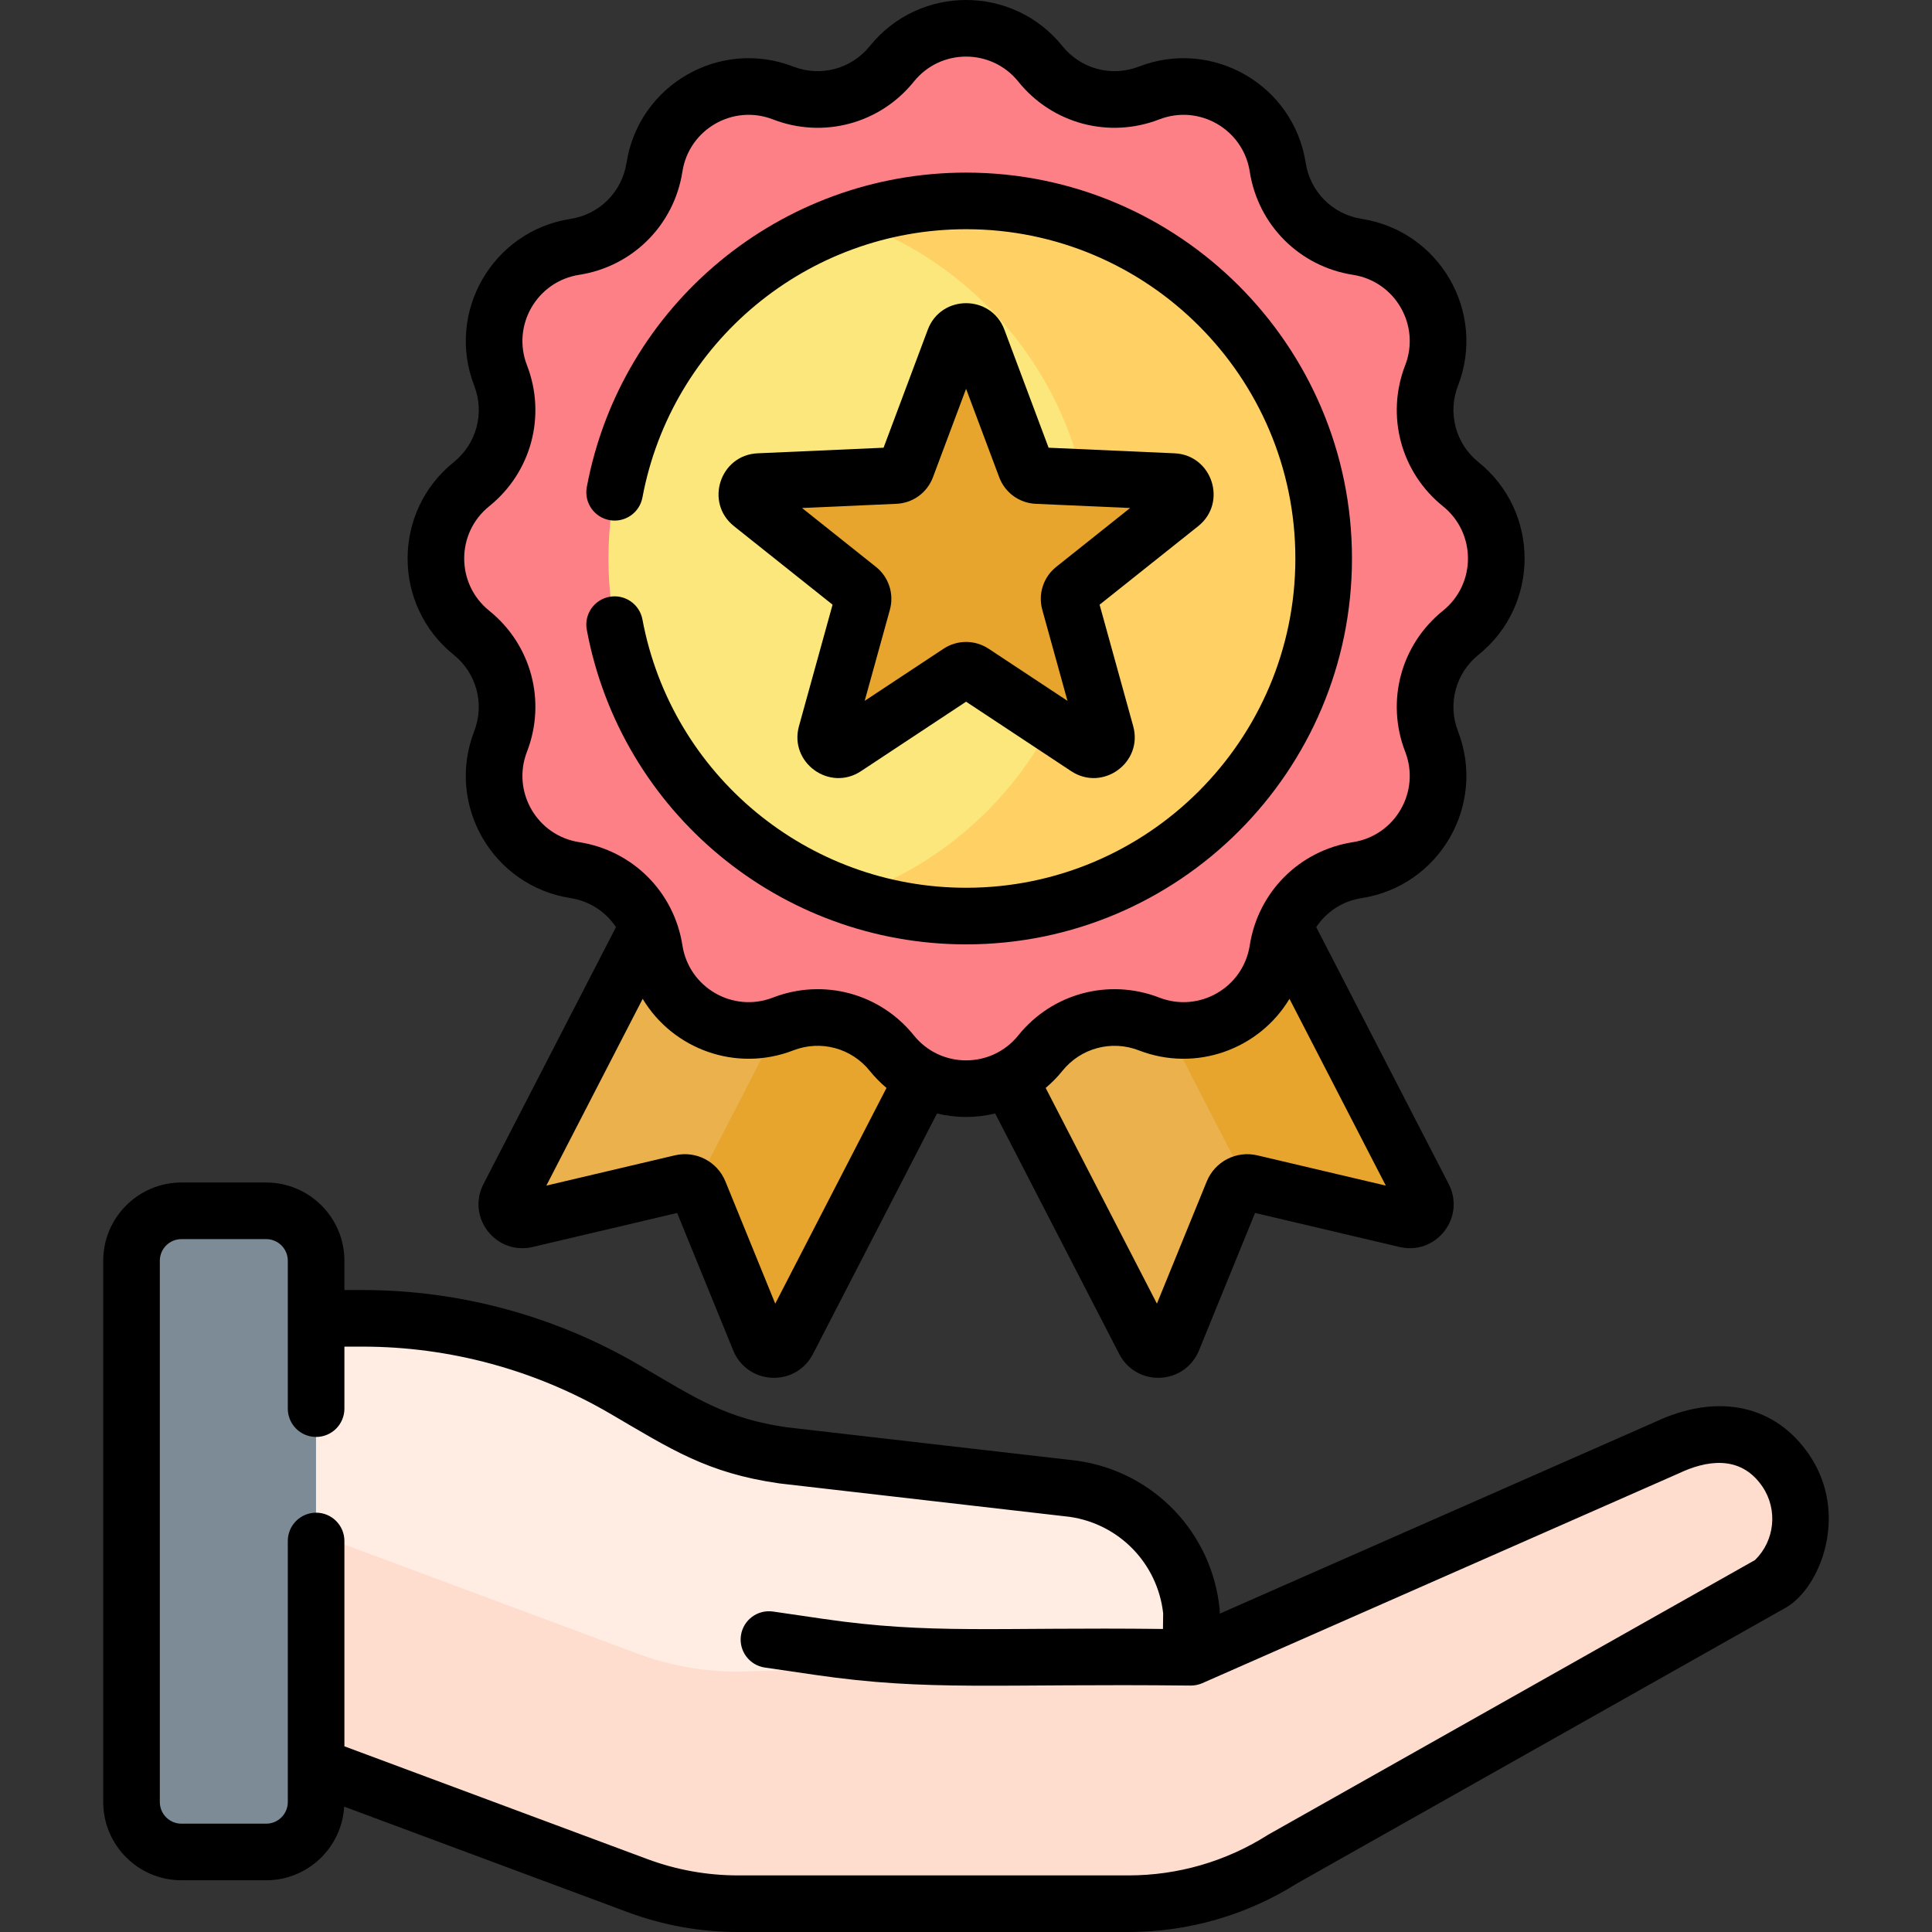 <svg id="Capa_1" enable-background="new 0 0 512 512" height="512" viewBox="0 0 512 512" width="512" xmlns="http://www.w3.org/2000/svg"><rect x="0" y="0" width="512" height="512" fill="#333333" stroke="none"/><g><g><g><g><g><g><g><path d="m139.4 323.167 41.098-9.68c1.987-.468 4.019.58 4.79 2.47l15.942 39.097c1.337 3.278 5.902 3.481 7.524.335l94.087-182.437-73.99-38.158-94.086 182.436c-1.623 3.147 1.189 6.748 4.635 5.937z" fill="#eab14d"/></g><path d="m266.864 154.397-82.578 160.122c.42.396.772.874 1.003 1.438l15.942 39.097c1.337 3.278 5.902 3.481 7.524.335l94.087-182.437z" fill="#e7a52e"/><g><path d="m372.6 323.167-41.098-9.68c-1.987-.468-4.019.58-4.79 2.47l-15.942 39.097c-1.337 3.278-5.902 3.481-7.524.335l-94.087-182.437 73.99-38.158 94.087 182.437c1.622 3.146-1.19 6.747-4.636 5.936z" fill="#eab14d"/></g><path d="m377.236 317.23-94.087-182.437-35.476 18.296 82.674 160.307c.381-.019.768-.001 1.155.09l41.098 9.68c3.446.812 6.258-2.789 4.636-5.936z" fill="#e7a52e"/></g><g><path d="m275.684 16.924c6.899 8.57 18.549 11.692 28.809 7.719 15.042-5.825 31.617 3.745 34.094 19.684 1.689 10.871 10.218 19.4 21.09 21.09 15.94 2.477 25.509 19.052 19.684 34.094-3.973 10.259-.851 21.91 7.719 28.809 12.566 10.115 12.566 29.254 0 39.368-8.57 6.899-11.692 18.549-7.719 28.809 5.825 15.042-3.745 31.617-19.684 34.094-10.871 1.689-19.4 10.218-21.09 21.09-2.477 15.94-19.052 25.509-34.094 19.684-10.259-3.973-21.91-.851-28.809 7.719-10.115 12.566-29.254 12.566-39.368 0-6.899-8.57-18.549-11.692-28.809-7.719-15.042 5.825-31.617-3.745-34.094-19.684-1.689-10.871-10.218-19.4-21.09-21.09-15.94-2.477-25.509-19.052-19.684-34.094 3.973-10.259.851-21.91-7.719-28.809-12.566-10.115-12.566-29.254 0-39.368 8.57-6.899 11.692-18.549 7.719-28.809-5.825-15.042 3.745-31.617 19.684-34.094 10.871-1.689 19.4-10.218 21.09-21.09 2.477-15.94 19.052-25.509 34.094-19.684 10.259 3.973 21.91.851 28.809-7.719 10.114-12.565 29.254-12.565 39.368 0z" fill="#fc8086"/><circle cx="256" cy="148.005" fill="#fbe77b" r="94.762"/><path d="m256 53.242c-10.754 0-21.087 1.794-30.722 5.095 37.256 12.762 64.04 48.085 64.04 89.667s-26.784 76.906-64.04 89.667c9.635 3.301 19.969 5.095 30.722 5.095 52.336 0 94.762-42.427 94.762-94.762s-42.426-94.762-94.762-94.762z" fill="#ffd064"/></g></g><path d="m257.843 178.181 30.149 19.928c2.578 1.704 5.889-.702 5.065-3.68l-9.636-34.832c-.357-1.291.091-2.671 1.139-3.506l28.27-22.515c2.417-1.925 1.152-5.817-1.935-5.954l-36.105-1.599c-1.339-.059-2.512-.912-2.982-2.167l-12.678-33.843c-1.084-2.893-5.177-2.893-6.26 0l-12.678 33.844c-.47 1.255-1.644 2.108-2.982 2.167l-36.105 1.599c-3.087.137-4.351 4.029-1.935 5.954l28.27 22.515c1.048.835 1.496 2.215 1.139 3.506l-9.636 34.832c-.824 2.978 2.487 5.384 5.065 3.68l30.149-19.928c1.118-.74 2.568-.74 3.686-.001z" fill="#e7a52e"/></g><g><g><g><g><g><g><g><g><g><g><g><g><g><path d="m68.49 462.324 100.416 37.376c8.528 3.174 17.555 4.8 26.655 4.8h103.487c14.482 0 28.666-4.116 40.899-11.867l129.576-73.104c8.549-7.591 10.133-20.348 3.702-29.8-7.037-10.342-18.678-12.139-31.488-6.082l-126.155 55.547.149-12.007c-1.671-16.8-14.606-30.283-31.322-32.648l-76.824-8.845c-17.722-2.508-26.578-8.446-42.027-17.484-21.092-12.339-45.088-18.842-69.525-18.842h-27.543z" fill="#ffece3"/></g></g></g><path d="m441.738 383.646-120.569 53.088c-1.737 1.562-3.587 2.459-5.586 2.459l-120.022 3.816c-9.1 0-18.127-1.625-26.655-4.8l-100.416-37.376v61.49l100.416 37.377c8.528 3.174 17.555 4.8 26.655 4.8h103.487c14.482 0 28.666-4.116 40.899-11.867l129.576-73.104c8.549-7.591 10.133-20.348 3.702-29.8-7.037-10.342-18.678-12.139-31.487-6.083z" fill="#ffddce"/><path d="m83.748 477.565c0 7.304-5.921 13.225-13.225 13.225h-22.464c-7.304 0-13.225-5.921-13.225-13.225v-143.461c0-7.304 5.921-13.225 13.225-13.225h22.464c7.304 0 13.225 5.921 13.225 13.225z" fill="#7c8b96"/></g></g></g></g></g></g></g></g></g></g></g></g><g><g><g><g><path d="m479.448 385.509c-9.002-13.229-24.248-16.473-40.8-8.688l-115.399 50.812.004-.353c.003-.279-.009-.559-.036-.836-2.019-20.3-17.536-36.474-37.735-39.331-.064-.01-.128-.018-.193-.025l-76.726-8.834c-16.206-2.31-24.183-7.73-39.197-16.518-22.219-12.998-47.57-19.868-73.312-19.868h-4.784v-7.764c0-11.428-9.297-20.726-20.726-20.726h-22.463c-11.428 0-20.725 9.298-20.725 20.726v143.461c0 11.428 9.297 20.726 20.725 20.726h22.464c11.02 0 20.033-8.652 20.664-19.516l75.103 27.955c9.398 3.497 19.247 5.27 29.271 5.27h103.487c15.864 0 31.333-4.47 44.749-12.928l129.412-73.011c9.061-5.117 16.996-24.71 6.217-40.552zm-14.355 27.921-128.809 72.671c-.112.063-.221.129-.33.197-11.047 7.001-23.802 10.702-36.884 10.702h-103.487c-8.232 0-16.321-1.456-24.039-4.329l-80.274-29.879v-54.414c0-4.143-3.358-7.5-7.5-7.5s-7.5 3.357-7.5 7.5v69.188c0 3.157-2.568 5.726-5.726 5.726h-22.463c-3.157 0-5.725-2.568-5.725-5.726v-143.461c0-3.157 2.568-5.726 5.725-5.726h22.464c3.157 0 5.726 2.568 5.726 5.726v39.2c0 4.143 3.358 7.5 7.5 7.5s7.5-3.357 7.5-7.5v-16.437h4.785c23.083 0 45.814 6.16 65.738 17.815 15.918 9.304 25.588 15.722 44.763 18.436.064.01.128.018.193.025l76.723 8.834c13.159 1.902 23.288 12.372 24.777 25.557l-.052 4.158c-44.575-.516-61.532 1.486-90.055-2.678l-13.281-1.939c-4.096-.595-7.907 2.238-8.505 6.337s2.239 7.907 6.338 8.505l13.281 1.939c30.302 4.426 47.779 2.266 99.63 2.836 1.038 0 2.131-.242 3.022-.636l126.155-55.547c.062-.027.123-.056.184-.084 6.794-3.212 16.14-5.209 22.081 3.521 4.16 6.117 3.291 14.363-1.955 19.483z"/><path d="m120.239 173.531c6.052 4.871 8.233 13.013 5.428 20.259-7.563 19.527 4.877 41.004 25.526 44.213 5.054.785 9.352 3.644 12.048 7.69l-35.12 68.1c-2.108 4.089-1.659 8.881 1.172 12.507 2.831 3.624 7.37 5.219 11.849 4.167l38.307-9.022 14.859 36.441c1.737 4.26 5.671 7.033 10.267 7.237.181.008.361.012.54.012 4.38 0 8.303-2.381 10.329-6.309l32.87-63.736c5.092 1.224 10.321 1.226 15.42 0l32.87 63.736c2.025 3.928 5.949 6.309 10.329 6.309.179 0 .359-.004.54-.012 4.595-.204 8.529-2.978 10.267-7.237l14.859-36.441 38.307 9.022c4.479 1.055 9.018-.541 11.849-4.167s3.28-8.418 1.172-12.507l-35.12-68.1c2.696-4.046 6.994-6.905 12.047-7.69 20.692-3.216 33.073-24.726 25.527-44.213-2.806-7.246-.625-15.388 5.428-20.259 16.3-13.121 16.293-37.938 0-51.054-6.052-4.871-8.233-13.013-5.428-20.258 7.561-19.528-4.878-41.004-25.526-44.213-7.678-1.193-13.638-7.153-14.831-14.83-3.215-20.692-24.726-33.074-44.213-25.527-7.248 2.806-15.387.624-20.259-5.428-13.132-16.314-37.95-16.278-51.053 0-4.872 6.052-13.012 8.232-20.258 5.428-19.527-7.562-41.005 4.878-44.213 25.527-1.193 7.677-7.153 13.637-14.83 14.83-20.692 3.216-33.072 24.725-25.527 44.213 2.806 7.245.625 15.387-5.428 20.258-16.315 13.132-16.284 37.95-.004 51.054zm85.209 171.949-13.193-32.357c-2.179-5.342-7.835-8.261-13.454-6.937l-34.011 8.011 25.525-49.495c8.046 13.389 24.792 19.518 39.922 13.657 7.244-2.809 15.386-.625 20.259 5.429 1.343 1.668 2.834 3.173 4.435 4.525zm127.794-39.294c-5.615-1.317-11.273 1.596-13.453 6.938l-13.193 32.356-29.483-57.167c1.601-1.351 3.092-2.856 4.435-4.525 4.873-6.052 13.015-8.231 20.258-5.429 15.133 5.86 31.878-.27 39.922-13.657l25.525 49.495zm-203.598-172.023c11.162-8.984 15.185-23.998 10.011-37.359-4.101-10.589 2.644-22.235 13.842-23.975 14.158-2.2 25.149-13.191 27.349-27.35 1.743-11.216 13.406-17.937 23.975-13.842 13.363 5.174 28.375 1.152 37.359-10.01 7.121-8.847 20.578-8.828 27.684 0 8.983 11.16 23.997 15.183 37.36 10.01 10.585-4.101 22.234 2.644 23.974 13.842 2.2 14.158 13.191 25.149 27.35 27.35 11.22 1.743 17.934 13.407 13.841 23.975-5.174 13.361-1.151 28.375 10.01 37.359 8.845 7.119 8.828 20.578 0 27.683-11.162 8.984-15.185 23.998-10.01 37.36 4.1 10.589-2.645 22.235-13.842 23.975-14.158 2.2-25.149 13.191-27.349 27.35-1.741 11.201-13.386 17.939-23.975 13.841-13.36-5.17-28.375-1.15-37.359 10.011-7.119 8.845-20.578 8.828-27.684 0-8.969-11.143-23.977-15.192-37.36-10.011-10.584 4.102-22.234-2.642-23.974-13.841-2.2-14.158-13.191-25.149-27.35-27.35-11.22-1.743-17.934-13.407-13.841-23.975 5.174-13.362 1.151-28.376-10.011-37.36-8.845-7.12-8.826-20.579 0-27.683z"/><path d="m161.499 158.163c-4.071.762-6.755 4.68-5.993 8.751 9.034 48.298 51.307 83.354 100.516 83.354 56.388 0 102.263-45.875 102.263-102.263s-45.875-102.263-102.263-102.263c-49.202 0-91.474 35.049-100.514 83.338-.762 4.071 1.92 7.989 5.992 8.752 4.075.76 7.99-1.921 8.752-5.992 7.712-41.196 43.783-71.098 85.77-71.098 48.117 0 87.263 39.146 87.263 87.263s-39.146 87.263-87.263 87.263c-41.993 0-78.065-29.906-85.772-71.111-.761-4.072-4.678-6.747-8.751-5.994z"/><path d="m311.248 120.13-33.359-1.478-11.714-31.271c-3.514-9.377-16.794-9.375-20.307.001l-11.713 31.271-33.36 1.478c-9.992.441-14.119 13.065-6.275 19.313l26.12 20.804-8.903 32.184c-2.67 9.653 8.074 17.456 16.429 11.937l27.856-18.413 27.858 18.414c8.324 5.499 19.107-2.253 16.428-11.938l-8.903-32.184 26.12-20.804c7.835-6.243 3.724-18.873-6.277-19.314zm-31.338 30.096c-3.406 2.713-4.856 7.177-3.695 11.372l6.677 24.135-20.891-13.809s-.001-.001-.002-.001c-1.815-1.199-3.896-1.799-5.977-1.799s-4.163.6-5.98 1.8l-20.891 13.809 6.677-24.134c1.162-4.196-.289-8.66-3.695-11.373l-19.588-15.602 25.02-1.108c4.348-.193 8.145-2.952 9.672-7.028l8.784-23.45 8.785 23.451c1.527 4.075 5.324 6.834 9.674 7.027l25.017 1.108z"/></g></g></g></g></g></svg>